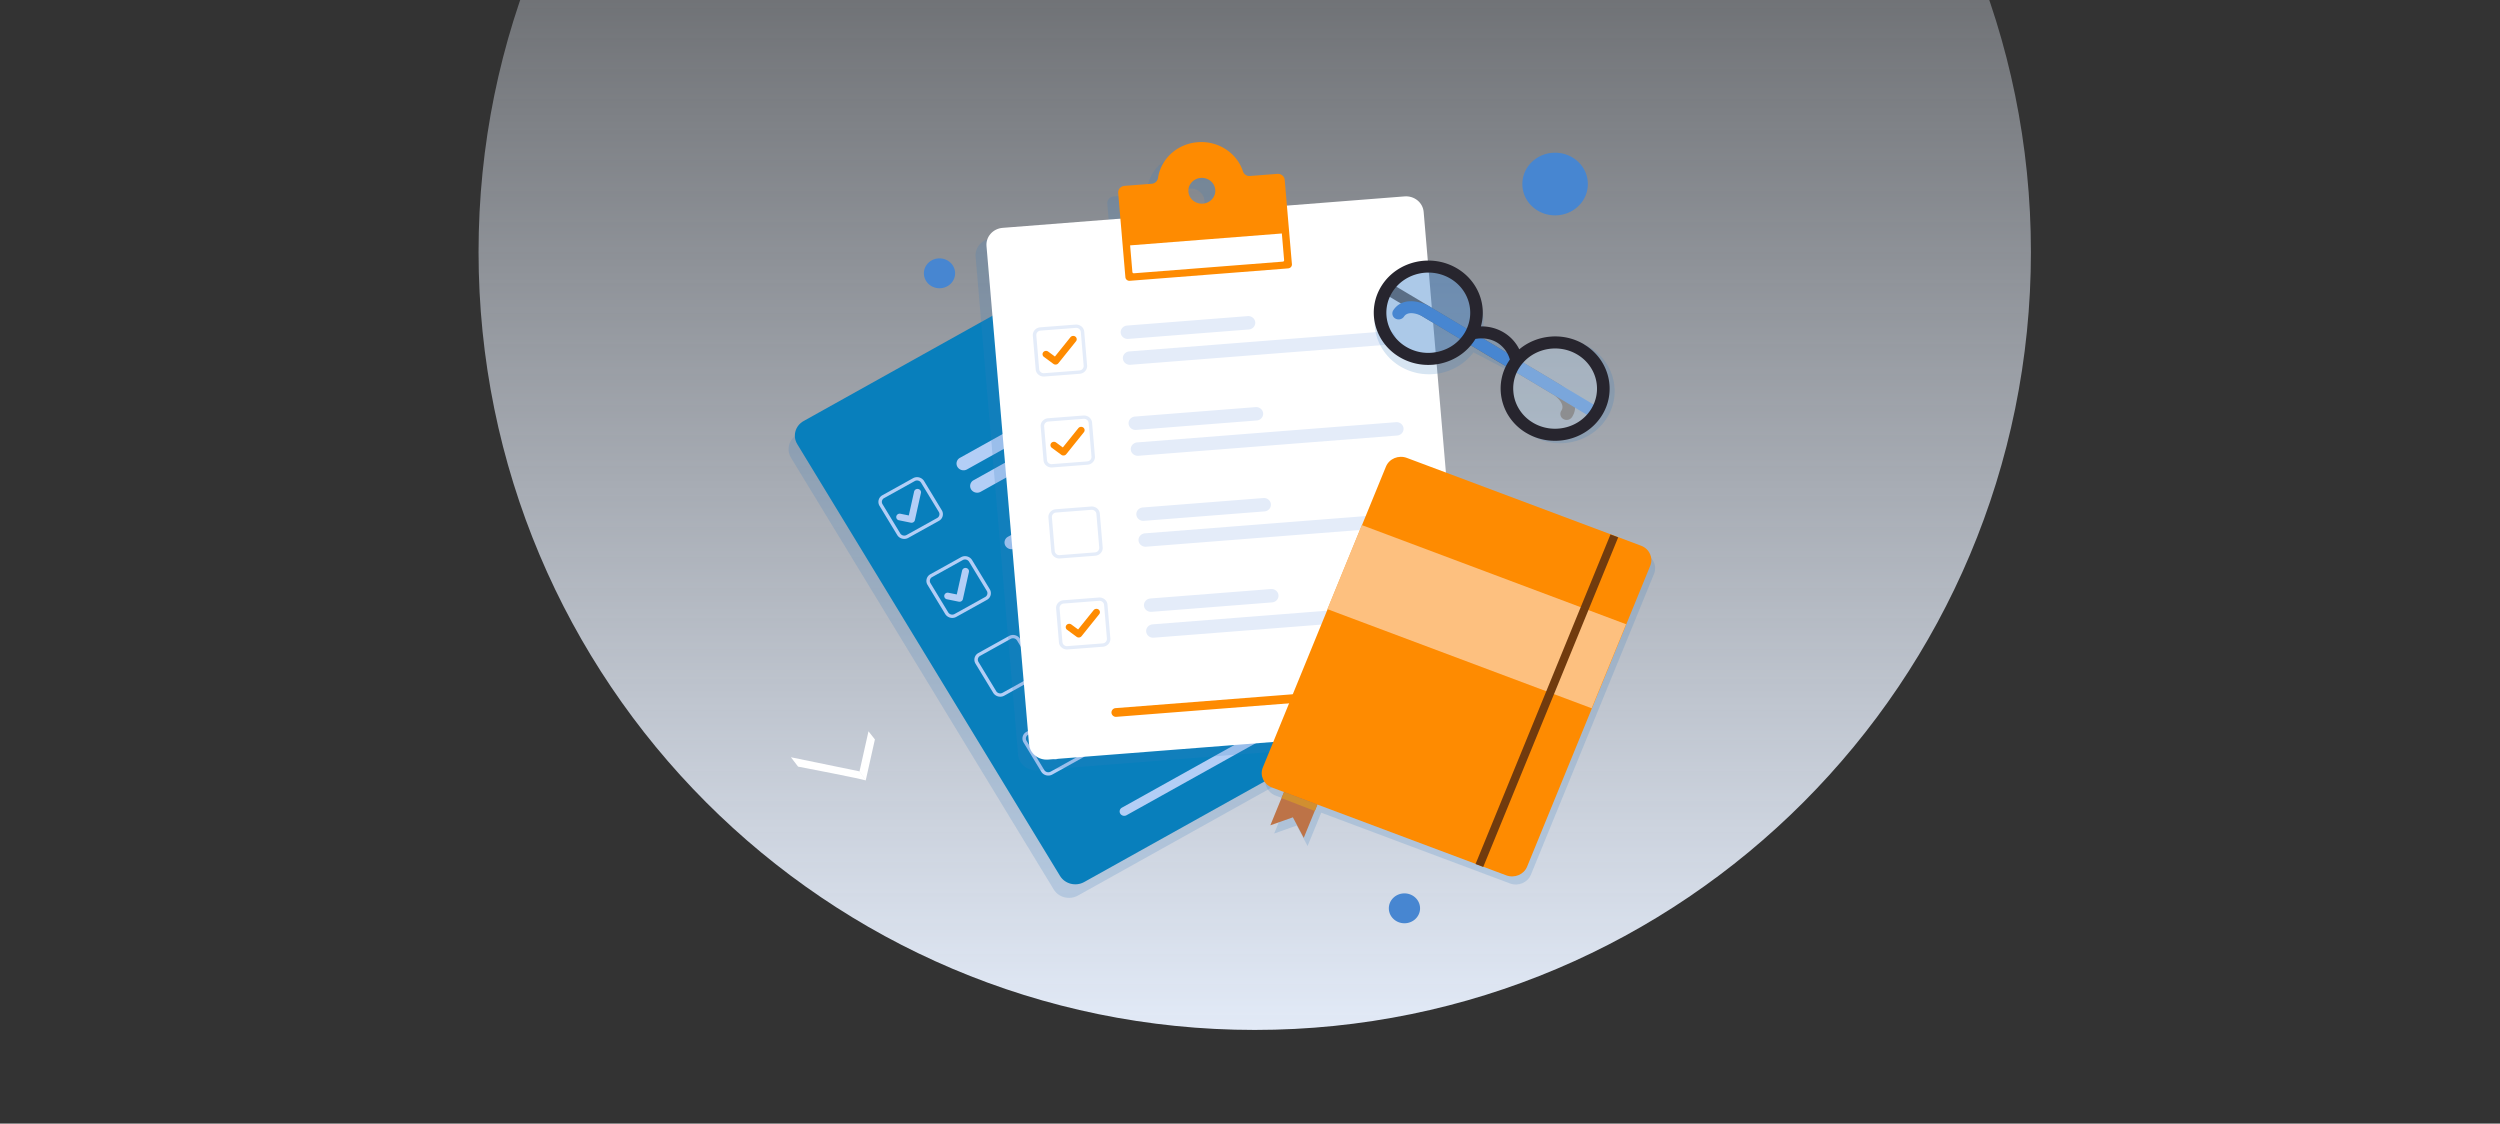 <svg width="267" height="120" viewBox="0 0 267 120" fill="none" xmlns="http://www.w3.org/2000/svg">
    <rect x="0" y="0" width="267" height="120" fill="#333333" stroke="none"/>
    <g clip-path="url(#qst62xwdpa)">
        <path d="M134.006 109.997c45.782 0 82.896-37.196 82.896-83.08 0-45.885-37.114-83.081-82.896-83.081-45.783 0-82.897 37.196-82.897 83.08 0 45.885 37.114 83.081 82.897 83.081z" fill="url(#fsfaqew5yb)"/>
        <path d="m153.017 72.425-28.064-46.113c-.523-.863-1.68-1.154-2.581-.653L85.156 46.41c-.9.501-1.204 1.609-.681 2.471l28.063 46.114c.523.862 1.681 1.153 2.582.652l37.215-20.75c.901-.5 1.205-1.609.682-2.471z" fill="#3A7EC1" style="mix-blend-mode:multiply" opacity=".2"/>
        <path d="M153.007 73.45 115.792 94.2c-.901.502-2.056.21-2.582-.652L85.147 47.435c-.523-.862-.22-1.967.681-2.47l37.216-20.751c.901-.5 2.055-.21 2.581.652l28.064 46.114c.523.862.219 1.967-.682 2.47z" fill="#087FBC"/>
        <path d="m100.587 54.5-1.896-3.127a.887.887 0 0 0-1.181-.3l-3.267 1.815a.81.81 0 0 0-.314 1.13l1.897 3.127c.24.394.77.53 1.18.3l3.267-1.815a.809.809 0 0 0 .314-1.13zm-.499.823-3.267 1.816a.508.508 0 0 1-.675-.172l-1.896-3.126a.46.46 0 0 1 .179-.646l3.266-1.816a.508.508 0 0 1 .675.172l1.897 3.126a.463.463 0 0 1-.179.646z" fill="#B3CEF6"/>
        <path d="M97.55 55.774c-.081.048-.18.07-.28.048l-1.256-.255a.355.355 0 0 1-.287-.423.371.371 0 0 1 .442-.275l.891.181.567-2.548a.371.371 0 0 1 .442-.275c.203.042.331.23.287.423l-.644 2.898a.355.355 0 0 1-.162.226zM114.448 43.906l-11.167 6.224a.764.764 0 0 1-1.022-.258.697.697 0 0 1 .27-.98l11.166-6.224a.765.765 0 0 1 1.023.259.698.698 0 0 1-.27.979zM128.694 39.163l-23.96 13.36a.764.764 0 0 1-1.022-.258.698.698 0 0 1 .27-.979l23.96-13.36a.764.764 0 0 1 1.022.259.698.698 0 0 1-.27.978zM105.712 62.937l-1.896-3.127a.887.887 0 0 0-1.181-.3l-3.267 1.815a.81.81 0 0 0-.314 1.13l1.897 3.128a.887.887 0 0 0 1.181.3l3.266-1.815a.809.809 0 0 0 .314-1.13zm-.499.824-3.267 1.815a.508.508 0 0 1-.675-.171l-1.896-3.127a.46.46 0 0 1 .179-.646l3.266-1.815a.508.508 0 0 1 .675.171l1.897 3.127a.463.463 0 0 1-.179.646z" fill="#B3CEF6"/>
        <path d="M102.675 64.211c-.081.049-.179.071-.28.049l-1.256-.256a.356.356 0 0 1-.287-.423.371.371 0 0 1 .442-.274l.891.18.567-2.548a.371.371 0 0 1 .442-.275c.203.042.331.23.287.424l-.644 2.897a.358.358 0 0 1-.162.226zM119.573 52.335l-11.167 6.225a.764.764 0 0 1-1.022-.259.697.697 0 0 1 .27-.978l11.166-6.225a.765.765 0 0 1 1.023.258.697.697 0 0 1-.27.98zM133.819 47.593l-23.96 13.36a.764.764 0 0 1-1.022-.259.697.697 0 0 1 .27-.978l23.96-13.36a.764.764 0 0 1 1.022.258.698.698 0 0 1-.27.98zM110.837 71.351l-1.896-3.126a.887.887 0 0 0-1.181-.3l-3.267 1.815a.81.81 0 0 0-.314 1.13l1.897 3.127a.887.887 0 0 0 1.181.3l3.266-1.815a.809.809 0 0 0 .314-1.13zm-.499.824-3.267 1.815a.508.508 0 0 1-.675-.17l-1.896-3.128a.46.46 0 0 1 .179-.646l3.266-1.815a.508.508 0 0 1 .675.171l1.897 3.127a.463.463 0 0 1-.179.646zM124.698 60.757l-11.167 6.225a.764.764 0 0 1-1.022-.259.698.698 0 0 1 .27-.979l11.166-6.224a.765.765 0 0 1 1.023.258.697.697 0 0 1-.27.98zM138.944 56.015l-23.96 13.36a.764.764 0 0 1-1.022-.259.697.697 0 0 1 .27-.978l23.96-13.36a.764.764 0 0 1 1.022.258.697.697 0 0 1-.27.979zM115.97 79.773l-1.896-3.127a.888.888 0 0 0-1.182-.3l-3.266 1.815a.809.809 0 0 0-.314 1.13l1.896 3.128c.24.394.77.53 1.182.3l3.266-1.815a.809.809 0 0 0 .314-1.13zm-.499.824-3.267 1.815a.508.508 0 0 1-.675-.171l-1.896-3.127a.46.46 0 0 1 .178-.646l3.267-1.815a.508.508 0 0 1 .675.171l1.896 3.127a.463.463 0 0 1-.178.646z" fill="#B3CEF6"/>
        <path d="M112.932 81.047c-.081.049-.178.071-.28.049l-1.255-.256a.356.356 0 0 1-.287-.423.371.371 0 0 1 .442-.274l.891.18.567-2.548a.371.371 0 0 1 .442-.275c.203.042.331.23.287.424l-.645 2.897a.354.354 0 0 1-.162.226zM129.823 69.179l-11.167 6.224a.764.764 0 0 1-1.022-.258.697.697 0 0 1 .27-.979l11.166-6.224a.765.765 0 0 1 1.023.258.697.697 0 0 1-.27.979zM144.069 64.437l-23.96 13.36a.764.764 0 0 1-1.022-.259.697.697 0 0 1 .27-.978l23.96-13.36a.764.764 0 0 1 1.022.258.697.697 0 0 1-.27.979zM144.306 73.691l-23.993 13.376a.503.503 0 0 1-.669-.168.457.457 0 0 1 .176-.64l23.993-13.375a.503.503 0 0 1 .669.168.458.458 0 0 1-.176.64z" fill="#B3CEF6"/>
        <path d="m155.427 76.95-4.542-53.188c-.084-.995-.995-1.734-2.035-1.654l-12.57.982-.233-2.736c-.034-.387-.388-.678-.797-.646l-2.902.226c-.054.004-.108 0-.158-.003a.735.735 0 0 1-.608-.494c-.634-1.951-2.615-3.292-4.832-3.117-2.217.174-3.945 1.802-4.242 3.828a.726.726 0 0 1-.672.61l-2.902.226c-.405.032-.709.372-.675.762l.233 2.737-12.57.985c-1.04.08-1.813.953-1.728 1.947l4.542 53.188c.084.995.996 1.734 2.035 1.654l42.925-3.36c1.04-.08 1.812-.953 1.728-1.948h.003zm-28.35-56.806c.793-.061 1.485.504 1.552 1.26.065.76-.523 1.421-1.316 1.486-.793.061-1.484-.5-1.552-1.26-.064-.759.526-1.421 1.316-1.486z" fill="#3A7EC1" style="mix-blend-mode:multiply" opacity=".2"/>
        <path d="m154.86 77.764-42.925 3.359c-1.039.08-1.951-.659-2.035-1.654l-4.542-53.187c-.085-.995.688-1.867 1.728-1.948l42.925-3.36c1.039-.08 1.95.66 2.035 1.655l4.542 53.187c.084.995-.688 1.867-1.728 1.948z" fill="#fff"/>
        <path d="m116.102 39.03-.304-3.604c-.037-.456-.456-.795-.932-.76l-3.766.291c-.475.036-.83.436-.793.892l.304 3.605c.037.455.456.794.931.759l3.767-.291c.475-.035.83-.436.793-.891zm-.824.537-3.766.29a.489.489 0 0 1-.53-.432l-.303-3.605a.477.477 0 0 1 .452-.51l3.766-.291c.27-.02.509.174.533.433l.304 3.604a.48.48 0 0 1-.452.508l-.004.003z" fill="#E4ECF9"/>
        <path d="M112.781 38.933a.379.379 0 0 1-.277-.07l-1.016-.75a.348.348 0 0 1-.067-.5.386.386 0 0 1 .523-.065l.722.53 1.66-2.065a.386.386 0 0 1 .523-.064c.162.12.193.345.068.5l-1.887 2.349a.368.368 0 0 1-.246.135h-.003z" fill="#FE8B01"/>
        <path d="m133.374 35.188-12.877 1.008c-.412.032-.773-.262-.807-.656-.034-.394.273-.74.685-.772l12.878-1.008c.411-.032.772.262.806.656.034.394-.273.74-.685.772zM148.369 36.797l-27.638 2.161c-.412.033-.773-.261-.807-.655-.033-.395.274-.74.685-.772l27.639-2.161c.411-.033.772.261.806.655.034.394-.273.74-.685.772zM116.938 48.742l-.304-3.605c-.037-.456-.456-.795-.932-.76l-3.766.291c-.475.036-.83.436-.793.892l.304 3.605c.037.455.456.794.931.759l3.766-.291c.476-.036.831-.436.794-.892zm-.824.536-3.766.29a.488.488 0 0 1-.53-.432l-.303-3.605a.477.477 0 0 1 .452-.51l3.766-.291c.27-.02.509.174.533.433l.304 3.604a.48.48 0 0 1-.453.507l-.003.004z" fill="#E4ECF9"/>
        <path d="M113.624 48.644a.378.378 0 0 1-.276-.07l-1.016-.75a.35.35 0 0 1-.068-.5.387.387 0 0 1 .524-.066l.722.53 1.66-2.064a.386.386 0 0 1 .523-.064.35.35 0 0 1 .068.5l-1.887 2.349a.37.37 0 0 1-.246.135h-.004z" fill="#FE8B01"/>
        <path d="m134.218 44.907-12.878 1.008c-.411.032-.772-.262-.806-.656-.034-.394.273-.74.685-.772l12.877-1.008c.412-.032.773.262.807.656.034.394-.273.74-.685.772zM149.213 46.516l-27.638 2.161c-.412.032-.773-.262-.807-.656-.034-.394.274-.74.685-.772l27.638-2.16c.412-.033.773.261.807.655.034.394-.273.74-.685.772zM117.766 58.46l-.304-3.605c-.037-.455-.456-.794-.931-.759l-3.767.291c-.475.035-.83.436-.793.892l.304 3.604c.037.456.456.795.932.76l3.766-.291c.475-.036.83-.436.793-.892zm-.824.536-3.766.291a.489.489 0 0 1-.53-.433l-.303-3.605a.477.477 0 0 1 .452-.51l3.766-.29c.27-.02.509.174.533.432l.304 3.605a.48.48 0 0 1-.452.507l-.004.003zM135.046 54.618l-12.878 1.007c-.411.033-.772-.261-.806-.655-.034-.394.273-.74.685-.772l12.878-1.008c.411-.032.772.262.806.656.034.394-.273.74-.685.772zM150.041 56.227l-27.638 2.161c-.412.032-.773-.262-.807-.656-.033-.394.274-.74.685-.772l27.639-2.16c.411-.033.772.26.806.655.034.394-.273.74-.685.772zM118.586 68.179l-.304-3.605c-.037-.455-.455-.794-.931-.759l-3.766.29c-.476.036-.83.437-.793.892l.303 3.605c.038.456.456.795.932.76l3.766-.291c.476-.036.83-.437.793-.892zm-.823.536-3.767.29a.488.488 0 0 1-.529-.432l-.304-3.605a.478.478 0 0 1 .452-.51l3.766-.29c.27-.02.51.174.533.432l.304 3.605a.48.48 0 0 1-.452.507l-.003.003z" fill="#E4ECF9"/>
        <path d="M115.257 68.082a.378.378 0 0 1-.276-.071l-1.016-.75a.349.349 0 0 1-.068-.5.386.386 0 0 1 .523-.065l.722.53 1.661-2.064a.386.386 0 0 1 .523-.065c.162.12.192.346.067.5l-1.886 2.35a.37.37 0 0 1-.246.135h-.004z" fill="#FE8B01"/>
        <path d="m135.859 64.336-12.878 1.008c-.412.032-.773-.261-.807-.655-.033-.395.274-.74.685-.772l12.878-1.008c.412-.033.773.261.807.655.033.395-.274.74-.685.772zM150.853 65.946l-27.638 2.16c-.411.033-.772-.26-.806-.655-.034-.394.273-.74.685-.772l27.638-2.16c.412-.033.773.26.807.655.033.394-.274.74-.686.772z" fill="#E4ECF9"/>
        <path d="m146.903 74.393-27.672 2.164a.482.482 0 0 1-.526-.426.473.473 0 0 1 .445-.504l27.672-2.164a.483.483 0 0 1 .527.426.474.474 0 0 1-.446.504zM133.355 18.798a.735.735 0 0 1-.608-.494c-.634-1.95-2.615-3.291-4.832-3.117-2.217.175-3.945 1.803-4.242 3.828a.726.726 0 0 1-.671.61l-2.903.226c-.405.033-.708.372-.675.763l.348 4.073.074.882.317 3.701.031.34c.02.229.229.4.472.38l.355-.028 16.205-1.27.354-.029c.24-.02.418-.22.398-.452l-.03-.34-.317-3.7-.075-.883-.347-4.073c-.034-.387-.388-.678-.797-.646l-2.902.226c-.054.003-.108 0-.158-.003m-5.113.21c.793-.061 1.485.504 1.552 1.26.068.755-.526 1.42-1.316 1.485-.793.062-1.485-.503-1.552-1.26-.064-.758.526-1.42 1.316-1.485zm8.767 8.94-15.901 1.244c-.084.007-.159-.051-.165-.132l-.243-2.849 16.205-1.27.243 2.85a.148.148 0 0 1-.139.158z" fill="#FE8B01"/>
        <path d="m175.657 59.147-2.561-.959-.675-.252-21.783-8.166c-.888-.332-1.886.088-2.234.934l-2.548 6.23-3.671 8.977-6.925 16.923c-.348.85.091 1.806.978 2.138l1.3.488-.264.646-1.191 2.914 2.406-.853s1.094 2.044 1.161 2.19l1.178-2.875.121-.3.159-.385 20.16 7.556c.888.332 1.886-.088 2.234-.937l6.925-16.923 2.072-5.061 4.151-10.143c.347-.85-.092-1.806-.979-2.138l-.014-.004z" fill="#3A7EC1" style="mix-blend-mode:multiply" opacity=".2"/>
        <path d="m141.817 83.181-2.578 6.299c-.068-.146-1.161-2.19-1.161-2.19l-2.406.852 2.578-6.298 3.564 1.337h.003z" fill="#BD7347"/>
        <path d="m160.864 93.486-25.019-9.38c-.888-.333-1.323-1.29-.975-2.139l13.147-32.13c.348-.85 1.347-1.266 2.234-.933l25.02 9.38c.887.333 1.322 1.289.975 2.138l-13.148 32.13c-.347.85-1.346 1.266-2.234.934z" fill="#FE8B01"/>
        <path d="m173.668 66.668-28.23-10.59-3.676 8.977 28.231 10.59 3.675-8.977z" fill="#FDC07F"/>
        <path d="m172.823 57.387-.823-.309-14.413 35.202.824.309 14.412-35.202z" fill="#713B0E"/>
        <path d="m136.875 85.24 3.547 1.373.28-.682-3.564-1.337-.263.646z" fill="#D18F30"/>
        <path d="m92.755 78.102.685.868-.982 4.384-.661-.979.958-4.273zM92.45 83.359c-.081-.123-7.215-1.483-7.215-1.483l-.766-1.001 7.32 1.505.66.979z" fill="#fff"/>
        <path d="M169.433 36.885c-2.301-1.211-5.096-.769-6.877.901-.841-1.483-2.474-2.345-4.232-2.229.52-2.335-.584-4.829-2.889-6.04-2.814-1.483-6.364-.491-7.91 2.197-1.549 2.693-.516 6.088 2.295 7.57.935.492 1.947.712 2.949.686.25-.007.5-.026.746-.062a5.56 5.56 0 0 0 .827-.187 5.787 5.787 0 0 0 3.027-2.093l1.883.992 1.981 1.043a5.329 5.329 0 0 0-.223 3.563c.074.264.169.52.28.768a5.666 5.666 0 0 0 2.528 2.655c2.814 1.483 6.361.495 7.91-2.196 1.545-2.69.516-6.089-2.295-7.571v.003zm-8.166 1.328-2.626-1.383c.54 0 1.056.116 1.509.352.452.24.833.591 1.12 1.03h-.003z" fill="#3A7EC1" style="mix-blend-mode:multiply" opacity=".2"/>
        <path d="M166.962 44.75a.624.624 0 0 1-.213-.885c.51-.782-.756-1.654-.766-1.66l-18.058-10.799a.625.625 0 0 1-.212-.885.686.686 0 0 1 .924-.203l18.092 10.817c.833.566 2.099 1.974 1.161 3.411a.687.687 0 0 1-.925.204h-.003z" fill="#636466"/>
        <path d="M149.021 34.017a.69.69 0 0 0 .925-.203c.509-.782 1.883-.075 1.896-.068l18.054 10.798a.69.69 0 0 0 .925-.203.627.627 0 0 0-.213-.886l-18.091-10.817c-.898-.468-2.774-.94-3.712.497a.627.627 0 0 0 .213.885l.003-.003z" fill="#4786D1"/>
        <path opacity=".3" d="M156.084 36.79a4.653 4.653 0 0 0 0-6.783c-1.957-1.874-5.13-1.874-7.087 0a4.653 4.653 0 0 0 0 6.783c1.957 1.873 5.13 1.873 7.087 0z" fill="#4786D1"/>
        <path opacity=".3" d="M169.631 44.892a4.653 4.653 0 0 0 0-6.784c-1.957-1.873-5.13-1.873-7.087 0a4.651 4.651 0 0 0 0 6.784c1.957 1.873 5.13 1.873 7.087 0z" fill="#F2F2F2"/>
        <path d="M169.176 36.774c-2.227-1.331-5.042-1.04-6.918.533-.753-1.528-2.332-2.471-4.097-2.449.655-2.303-.304-4.851-2.534-6.185-2.724-1.628-6.324-.83-8.025 1.773-1.701 2.607-.871 6.05 1.852 7.681.905.54 1.904.814 2.906.843.25.007.499 0 .749-.022.284-.03.56-.075.837-.142 1.414-.336 2.7-1.176 3.533-2.452.034-.052.068-.107.098-.158.135-.02.267-.04.402-.049.695-.045 1.353.104 1.903.433a3.076 3.076 0 0 1 1.37 1.822 5.353 5.353 0 0 0-.854 4.264c.058.268.139.526.233.781.088.223.189.446.304.66A5.626 5.626 0 0 0 163 46.234c2.724 1.628 6.321.833 8.025-1.773 1.701-2.604.871-6.05-1.853-7.682l.004-.006zm-16.047.875a4.588 4.588 0 0 1-2.959-.614c-2.096-1.253-2.737-3.902-1.424-5.907 1.309-2.003 4.076-2.62 6.172-1.364 1.897 1.134 2.598 3.415 1.741 5.324a3.864 3.864 0 0 1-.54.898 4.36 4.36 0 0 1-1.91 1.389 4.52 4.52 0 0 1-1.076.27l-.004.004zm10.587 7.49a4.29 4.29 0 0 1-1.873-2.276 4.114 4.114 0 0 1-.216-1.044 4.058 4.058 0 0 1 .661-2.587c.125-.19.26-.365.405-.527 1.417-1.576 3.867-1.973 5.764-.84 2.096 1.254 2.733 3.906 1.424 5.908-1.309 2.006-4.076 2.62-6.172 1.364l.007.003z" fill="#27252E"/>
        <path d="M168.557 22.023a3.246 3.246 0 0 0 0-4.733c-1.365-1.307-3.579-1.307-4.944 0a3.245 3.245 0 0 0 0 4.733c1.365 1.306 3.579 1.306 4.944 0zM149.995 98.605c.921 0 1.667-.714 1.667-1.595 0-.882-.746-1.596-1.667-1.596s-1.667.715-1.667 1.596c0 .881.746 1.595 1.667 1.595zM100.339 30.785c.921 0 1.667-.714 1.667-1.596 0-.88-.746-1.595-1.667-1.595-.92 0-1.667.714-1.667 1.595 0 .882.746 1.596 1.667 1.596z" fill="#4786D1"/>
    </g>
    <defs>
        <linearGradient id="fsfaqew5yb" x1="134.006" y1="-56.164" x2="134.006" y2="109.997" gradientUnits="userSpaceOnUse">
            <stop stop-color="#ECF3FE" stop-opacity="0"/>
            <stop offset="1" stop-color="#E2EAF7"/>
        </linearGradient>
        <clipPath id="qst62xwdpa">
            <path fill="#fff" transform="translate(47)" d="M0 0h174v110H0z"/>
        </clipPath>
    </defs>
</svg>
